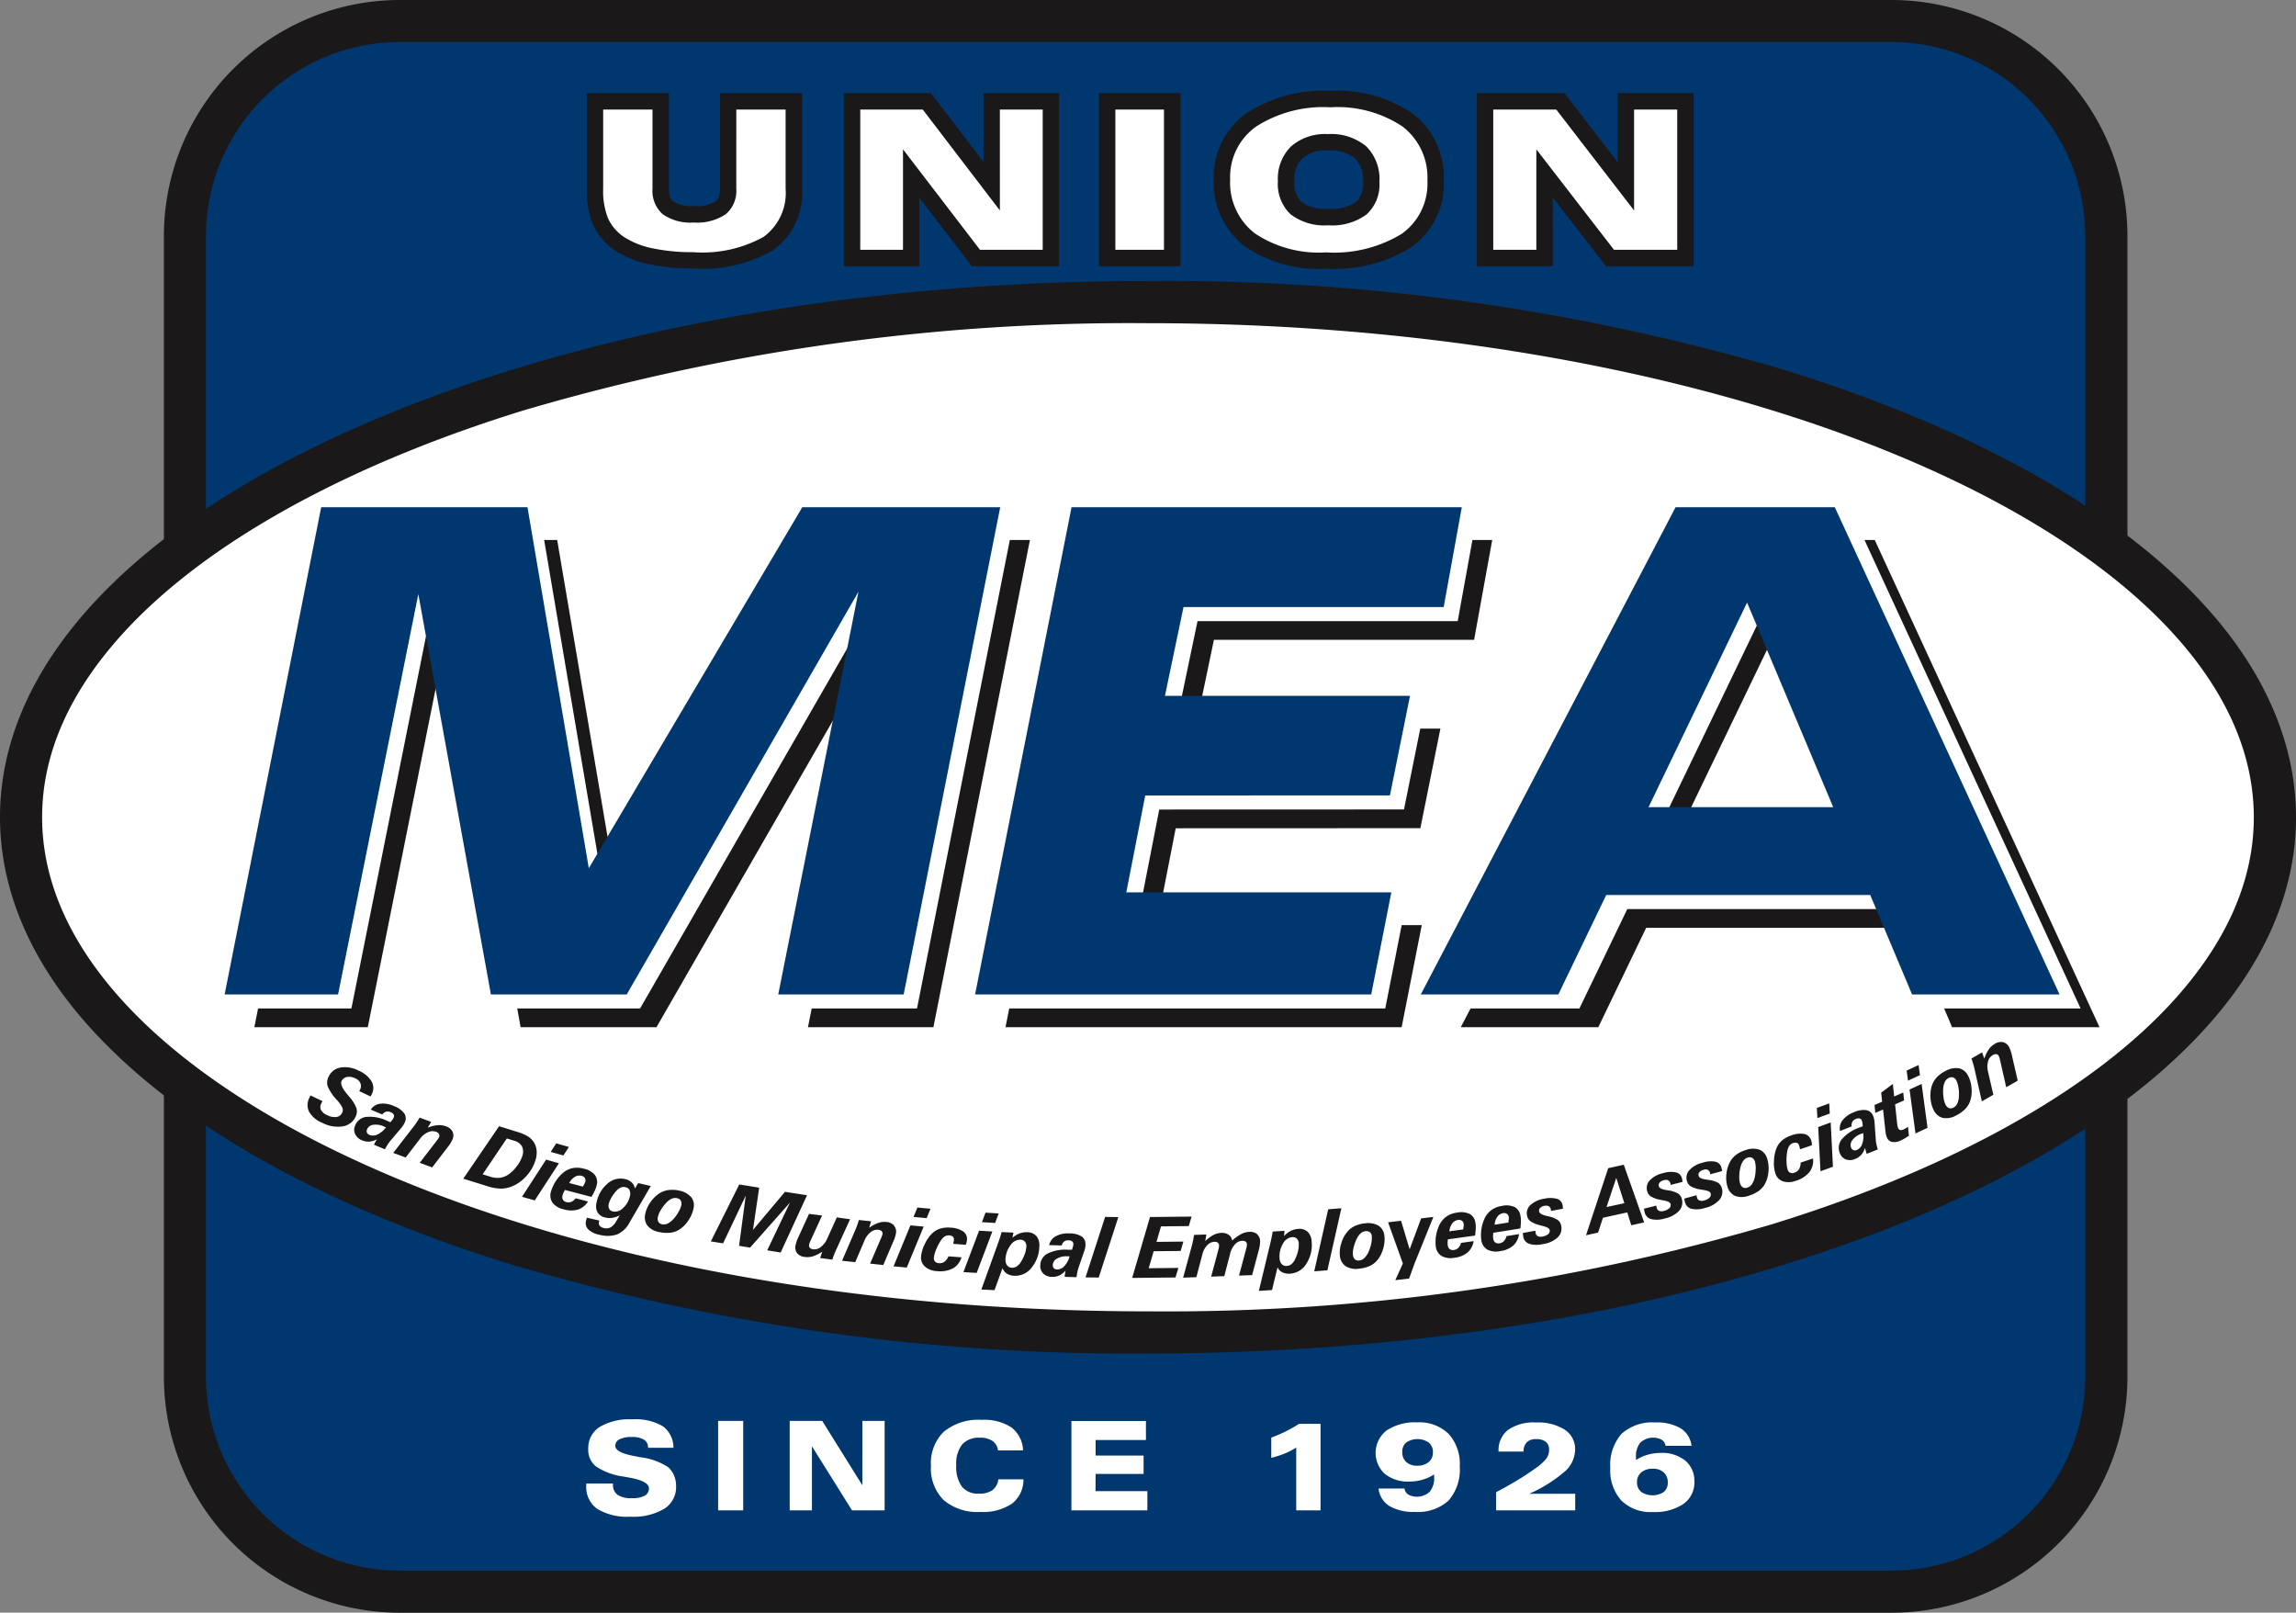 <?xml version="1.0" encoding="utf-8" ?>
<svg height="99.496" viewBox="0 0 141.682 99.496" width="141.682" xmlns="http://www.w3.org/2000/svg"><rect x="0" y="0" width="141.682" height="99.496" fill="#808080" stroke="none"/><path d="m153.191 106.919v-70.419a14.565 14.565 0 0 0 -14.591-14.541h-91.984a14.564 14.564 0 0 0 -14.591 14.541v70.424a14.564 14.564 0 0 0 14.591 14.536h91.984a14.565 14.565 0 0 0 14.592-14.536z" fill="#1a1818" transform="translate(-21.911 -21.959)"/><path d="m154.369 110.684a11.968 11.968 0 0 1 -11.991 11.945h-91.983a11.968 11.968 0 0 1 -11.995-11.945v-70.424a11.968 11.968 0 0 1 11.995-11.945h91.983a11.968 11.968 0 0 1 11.991 11.945z" fill="#00376e" transform="translate(-25.69 -25.724)"/><path d="m143.085 84.32c-5.525-5.957-14.524-10.865-25.766-14.344a135.009 135.009 0 0 0 -39.264-5.486c-19.365 0-36.9 3.577-49.713 9.428-6.4 2.929-11.636 6.428-15.317 10.4s-5.813 8.471-5.811 13.257 2.135 9.29 5.811 13.255c5.524 5.957 14.524 10.865 25.766 14.343a135.025 135.025 0 0 0 39.265 5.486c19.365 0 36.9-3.577 49.713-9.427 6.4-2.93 11.635-6.428 15.317-10.4s5.812-8.469 5.811-13.255-2.136-9.292-5.812-13.257z" fill="#1a1818" transform="translate(-7.214 -47.153)"/><path d="m144.956 112.844c-5.032 5.451-13.668 10.248-24.624 13.624a132.461 132.461 0 0 1 -38.5 5.371c-19.041 0-36.274-3.539-48.632-9.192-6.18-2.822-11.132-6.172-14.489-9.8s-5.117-7.5-5.119-11.489 1.756-7.849 5.119-11.489c5.033-5.452 13.668-10.249 24.624-13.626a132.487 132.487 0 0 1 38.484-5.37h.013c19.041 0 36.273 3.539 48.632 9.191 6.18 2.823 11.133 6.173 14.489 9.8s5.117 7.5 5.119 11.489-1.754 7.847-5.116 11.491z" fill="#fff" transform="translate(-10.993 -50.933)"/><path d="m93.572 103.69-5.957 30.061h-7.74l4.951-24.85-14.3 24.85h-8.382l-4.479-24.705-4.952 24.705h-7l5.957-30.061h12.73l3.781 22.271 13.178-22.271zm24.094 17.78 1.236-6.142h-15.121l1.145-5.478h16.055l1.118-6.16h-24.081l-5.952 30.061h24.444l1.242-6.3h-16.352l1.168-5.975zm41.909 12.28h-9.1l-2.583-6.134h-16.292l-2.955 6.134h-8.487l15.722-30.061h9.824zm-14.412-11.41-5.748-12.623-6.08 12.623z" fill="#1a1818" transform="translate(-30.017 -70.374)"/><path d="m91.091 100.854-5.957 30.061h-7.74l4.951-24.85-14.3 24.85h-8.382l-4.479-24.705-4.952 24.705h-7l5.957-30.061h12.74l3.781 22.271 13.173-22.271zm24.094 17.781 1.236-6.142h-15.121l1.145-5.478h16.055l1.118-6.161h-24.081l-5.952 30.061h24.444l1.242-6.3h-16.356l1.168-5.975zm41.753 12.28h-9.1l-2.583-6.134h-16.291l-2.955 6.134h-8.487l15.722-30.061h9.824zm-13.967-11.556-5.748-12.623-6.08 12.623z" fill="#fff" transform="translate(-28.547 -68.694)"/><path d="m56.743 184.275a1.041 1.041 0 0 1 -.8.6 2.054 2.054 0 0 1 -1.26-.221 1.643 1.643 0 0 1 -.814-.686.967.967 0 0 1 .032-.879l.037-.075c.009-.016.018-.032.026-.046l.734.35c-.011.019-.022.039-.032.059s-.023.047-.038.079a.453.453 0 0 0 -.021.408.744.744 0 0 0 .373.314 1.009 1.009 0 0 0 .582.119.456.456 0 0 0 .355-.274.365.365 0 0 0 .018-.28 1.894 1.894 0 0 0 -.33-.477 2.935 2.935 0 0 1 -.588-.872.8.8 0 0 1 .059-.58.981.981 0 0 1 .723-.566 1.766 1.766 0 0 1 1.123.185 1.706 1.706 0 0 1 .8.658.826.826 0 0 1 .018.8c-.008.017-.017.034-.027.052s-.026.046-.05.084l-.694-.328.02-.034c.007-.011.015-.029.026-.053a.478.478 0 0 0 .025-.4.6.6 0 0 0 -.316-.3.815.815 0 0 0 -.515-.084.445.445 0 0 0 -.331.251q-.12.255.33.793c.061.074.109.132.142.174a2.281 2.281 0 0 1 .449.72.736.736 0 0 1 -.056.509zm2.783.736-.6.712a2.546 2.546 0 0 0 -.2.267 3 3 0 0 0 -.173.3l-.677-.282q.037-.083.084-.167t.1-.171a1.191 1.191 0 0 1 -.468.146.976.976 0 0 1 -.446-.079.772.772 0 0 1 -.43-.382.645.645 0 0 1 0-.539.833.833 0 0 1 .7-.527 2.471 2.471 0 0 1 1.269.242l.126.054.079.035q.1-.114.139-.176a.607.607 0 0 0 .064-.111.209.209 0 0 0 0-.19.359.359 0 0 0 -.193-.143.416.416 0 0 0 -.277-.031.479.479 0 0 0 -.233.174l-.712-.3a.8.8 0 0 1 .572-.364 1.586 1.586 0 0 1 .853.141 1.4 1.4 0 0 1 .636.445.558.558 0 0 1 .041.558 1.125 1.125 0 0 1 -.1.186 1.991 1.991 0 0 1 -.153.202zm-.911-.072-.059-.029-.075-.032a1.152 1.152 0 0 0 -.646-.1.468.468 0 0 0 -.384.274.26.26 0 0 0 -.008.21.286.286 0 0 0 .162.143.609.609 0 0 0 .5-.037 1.382 1.382 0 0 0 .51-.429zm3.693-.071a1.174 1.174 0 0 0 -.5-.067 2.242 2.242 0 0 0 -.615.153l.214-.354-.713-.265a5.476 5.476 0 0 1 -.43.628l-.038.048-1.16 1.5.767.285.887-1.158a1.248 1.248 0 0 1 .485-.4.648.648 0 0 1 .5-.029.339.339 0 0 1 .18.131.2.2 0 0 1 .012.185.513.513 0 0 1 -.05.1 1.342 1.342 0 0 1 -.082.113l-1.065 1.384.767.285.908-1.185.049-.063a2.129 2.129 0 0 0 .3-.482.584.584 0 0 0 -.005-.487.7.7 0 0 0 -.411-.322zm4.205 3.656a1.858 1.858 0 0 1 -.746.19 2.754 2.754 0 0 1 -.887-.147l-1.492-.465 2.209-3.236 1.1.342a2.9 2.9 0 0 1 .683.287 1.194 1.194 0 0 1 .361.36 1.124 1.124 0 0 1 .172.517 1.58 1.58 0 0 1 -.075.609 2.56 2.56 0 0 1 -.512.907 2.482 2.482 0 0 1 -.813.637zm.5-2.415a.824.824 0 0 0 -.51-.356l-.428-.133-1.494 2.213.484.15a1.394 1.394 0 0 0 .544.066 1.183 1.183 0 0 0 .494-.16 2.04 2.04 0 0 0 .55-.507 2.115 2.115 0 0 0 .375-.671.762.762 0 0 0 -.02-.601zm2.892.035-.783-.221-.34.527.783.221zm-1.407.782-1.487 2.293.788.223 1.49-2.292zm1.971 3.08a1.535 1.535 0 0 1 -.876-.011 1.18 1.18 0 0 1 -.7-.411.8.8 0 0 1 -.09-.7 2.444 2.444 0 0 1 .76-1.162 1.378 1.378 0 0 1 .584-.274 1.508 1.508 0 0 1 .669.036 1.222 1.222 0 0 1 .7.4.75.75 0 0 1 .092.666 1.779 1.779 0 0 1 -.11.3q-.075.161-.2.376l-1.638-.427a1.5 1.5 0 0 0 -.093.178 1.08 1.08 0 0 0 -.054.154.348.348 0 0 0 .02.269.34.34 0 0 0 .222.148.467.467 0 0 0 .306-.021.64.64 0 0 0 .263-.216l.761.2a1.183 1.183 0 0 1 -.62.497zm-.539-1.634.836.218c.044-.072.079-.132.1-.179a.65.65 0 0 0 .051-.125.271.271 0 0 0 -.029-.227.333.333 0 0 0 -.205-.134.527.527 0 0 0 -.413.067.914.914 0 0 0 -.344.382zm5.028.181-1.316 2.262a1.589 1.589 0 0 1 -.759.726 1.889 1.889 0 0 1 -1.115.015 1.306 1.306 0 0 1 -.674-.33.56.56 0 0 1 -.13-.537c.005-.023.013-.049.022-.079s.022-.064.036-.1l.761.177-.017.074a.282.282 0 0 0 .035.249.473.473 0 0 0 .269.137.566.566 0 0 0 .415-.044.993.993 0 0 0 .344-.382l.212-.358a1.5 1.5 0 0 1 -.452.156 1.127 1.127 0 0 1 -.431-.019.713.713 0 0 1 -.491-.327.857.857 0 0 1 -.049-.625 2.021 2.021 0 0 1 .67-1.14 1.192 1.192 0 0 1 1.073-.283.884.884 0 0 1 .42.208.678.678 0 0 1 .194.378l.207-.336zm-1.307.258a.358.358 0 0 0 -.257-.183.463.463 0 0 0 -.29.022.807.807 0 0 0 -.28.213 2.116 2.116 0 0 0 -.291.4 1.469 1.469 0 0 0 -.167.39.43.43 0 0 0 .024.311.339.339 0 0 0 .236.161.682.682 0 0 0 .627-.218 1.39 1.39 0 0 0 .416-.726.539.539 0 0 0 -.022-.367zm3.795.421a.826.826 0 0 1 .146.72 2.045 2.045 0 0 1 -.335.757 1.852 1.852 0 0 1 -.579.557 1.306 1.306 0 0 1 -.527.171 2.087 2.087 0 0 1 -.648-.038 1.209 1.209 0 0 1 -.751-.4.885.885 0 0 1 -.13-.747 1.856 1.856 0 0 1 .276-.64 2.052 2.052 0 0 1 .488-.532 1.4 1.4 0 0 1 .59-.265 1.849 1.849 0 0 1 .712.02 1.268 1.268 0 0 1 .753.4zm-.639.215a.369.369 0 0 0 -.248-.146.515.515 0 0 0 -.319.042 1.044 1.044 0 0 0 -.324.243 2.541 2.541 0 0 0 -.341.454 1.442 1.442 0 0 0 -.178.417.435.435 0 0 0 .028.308.337.337 0 0 0 .24.151.529.529 0 0 0 .34-.048 1.217 1.217 0 0 0 .36-.286 2.25 2.25 0 0 0 .308-.435 1.547 1.547 0 0 0 .17-.413.374.374 0 0 0 -.043-.284zm6.431-.534-1.975 2.351.384-2.606-1.23-.2-1.753 3.513.755.121 1.4-2.947-.414 3.1.68.109 2.462-2.777-1.406 2.946.832.133 1.627-3.533zm3.2 1.579-.6 1.323a1.293 1.293 0 0 1 -.385.5.64.64 0 0 1 -.476.143.328.328 0 0 1 -.2-.086.2.2 0 0 1 -.051-.177.565.565 0 0 1 .026-.112 1.125 1.125 0 0 1 .049-.122l.727-1.588-.806-.1-.622 1.359-.033.073a2.106 2.106 0 0 0 -.182.537.579.579 0 0 0 .114.47.7.7 0 0 0 .469.221 1.2 1.2 0 0 0 .512-.047 2.177 2.177 0 0 0 .561-.283l-.134.393.754.1a5.127 5.127 0 0 1 .268-.678c.019-.04.033-.069.041-.087l.785-1.727zm3.526.492a.7.7 0 0 0 -.472-.211 1.175 1.175 0 0 0 -.5.059 2.233 2.233 0 0 0 -.558.3l.12-.4-.756-.081a5.454 5.454 0 0 1 -.261.716c-.011.026-.02.044-.024.056l-.752 1.743.814.087.572-1.341a1.253 1.253 0 0 1 .372-.507.645.645 0 0 1 .473-.151.34.34 0 0 1 .207.082.2.2 0 0 1 .058.176.491.491 0 0 1 -.025.1 1.3 1.3 0 0 1 -.051.13l-.691 1.6.814.087.586-1.373.032-.073a2.125 2.125 0 0 0 .17-.541.587.587 0 0 0 -.133-.454zm1.015 0-1.04 2.527.815.074 1.043-2.527zm1.239-1.028-.81-.073-.237.58.81.073zm.863 3.273a.524.524 0 0 1 -.351.085.329.329 0 0 1 -.232-.1.3.3 0 0 1 -.072-.232 1.863 1.863 0 0 1 .143-.514 2.884 2.884 0 0 1 .3-.569.829.829 0 0 1 .24-.24.445.445 0 0 1 .264-.06.363.363 0 0 1 .227.082.238.238 0 0 1 .064.2c0 .02-.009.064-.021.131-.009.047-.015.084-.019.11l.768.059a.983.983 0 0 0 .052-.15.9.9 0 0 0 .024-.15.561.561 0 0 0 -.234-.525 1.5 1.5 0 0 0 -.78-.232 1.685 1.685 0 0 0 -.641.061 1.277 1.277 0 0 0 -.5.3 2.3 2.3 0 0 0 -.453.663 2.155 2.155 0 0 0 -.224.753.732.732 0 0 0 .236.621 1.193 1.193 0 0 0 .746.283 1.714 1.714 0 0 0 .983-.168 1.145 1.145 0 0 0 .528-.683l-.8-.061a.8.8 0 0 1 -.253.336zm3.345-2.982-.812-.05-.221.587.812.05zm-1.209 1.063-.967 2.556.817.05.969-2.556zm3.546.339a.91.91 0 0 1 .17.643 2.115 2.115 0 0 1 -.477 1.3 1.254 1.254 0 0 1 -1.056.5.938.938 0 0 1 -.468-.131.665.665 0 0 1 -.269-.34l-.495 1.358-.812-.038.995-2.756q.19-.527.255-.789l.733.034-.065.32a1.564 1.564 0 0 1 .447-.273 1.179 1.179 0 0 1 .47-.071.751.751 0 0 1 .567.243zm-.629.665a.462.462 0 0 0 -.087-.324.366.366 0 0 0 -.28-.125.729.729 0 0 0 -.618.351 1.5 1.5 0 0 0 -.3.85.578.578 0 0 0 .092.382.378.378 0 0 0 .305.148.482.482 0 0 0 .3-.084.914.914 0 0 0 .259-.287 2.235 2.235 0 0 0 .229-.47 1.6 1.6 0 0 0 .096-.441zm3.65-.13a1.074 1.074 0 0 1 -.027.21 1.967 1.967 0 0 1 -.073.242l-.306.881a2.584 2.584 0 0 0 -.091.322 3.163 3.163 0 0 0 -.054.34l-.733-.02c0-.061.009-.123.018-.186s.02-.129.032-.2a1.189 1.189 0 0 1 -.384.3.972.972 0 0 1 -.445.087.771.771 0 0 1 -.539-.2.645.645 0 0 1 -.189-.5.833.833 0 0 1 .46-.742 2.475 2.475 0 0 1 1.27-.231h.137.087q.049-.141.067-.214a.611.611 0 0 0 .019-.126.208.208 0 0 0 -.071-.176.358.358 0 0 0 -.224-.066.417.417 0 0 0 -.269.07.482.482 0 0 0 -.155.246l-.77-.02a.8.8 0 0 1 .4-.546 1.588 1.588 0 0 1 .846-.176 1.39 1.39 0 0 1 .754.187.557.557 0 0 1 .235.518zm-.976.713-.065-.006h-.082a1.15 1.15 0 0 0 -.637.143.469.469 0 0 0 -.26.395.26.26 0 0 0 .068.2.282.282 0 0 0 .2.075.608.608 0 0 0 .45-.213 1.381 1.381 0 0 0 .318-.591zm.977 1.295.813.01 1.212-3.731-.816-.01zm5.87-1.631.167-.578-1.658.018.277-.956 1.715-.019.175-.586-2.568.028-1.1 3.758 2.672-.029.18-.589-1.832.02.306-1.05zm4.72-1.035a.681.681 0 0 0 -.491-.142 1.158 1.158 0 0 0 -.485.13 2.906 2.906 0 0 0 -.568.407.5.5 0 0 0 -.212-.357.73.73 0 0 0 -.459-.117 1.137 1.137 0 0 0 -.481.128 2.256 2.256 0 0 0 -.506.378l.067-.409-.759.028a5.575 5.575 0 0 1 -.157.745l-.016.059-.5 1.833.818-.031.369-1.409a1.26 1.26 0 0 1 .294-.555.641.641 0 0 1 .443-.217.329.329 0 0 1 .213.051.206.206 0 0 1 .078.168.639.639 0 0 1 -.005.106 1.036 1.036 0 0 1 -.028.137l-.452 1.686.81-.03.366-1.408a1.26 1.26 0 0 1 .294-.555.639.639 0 0 1 .443-.217.335.335 0 0 1 .214.051.2.2 0 0 1 .079.167.578.578 0 0 1 -.007.106 1.341 1.341 0 0 1 -.03.137l-.45 1.686.808-.03.384-1.443.009-.039a2.246 2.246 0 0 0 .1-.6.592.592 0 0 0 -.188-.444zm3.125-.141a.912.912 0 0 1 .24.621 2.112 2.112 0 0 1 -.331 1.347 1.254 1.254 0 0 1 -.995.608.945.945 0 0 1 -.48-.079.665.665 0 0 1 -.3-.309l-.343 1.4-.811.052.686-2.848q.131-.545.167-.812l.732-.047-.03.325a1.57 1.57 0 0 1 .415-.32 1.169 1.169 0 0 1 .46-.122.748.748 0 0 1 .59.185zm-.552.73a.463.463 0 0 0 -.121-.313.366.366 0 0 0 -.292-.093.729.729 0 0 0 -.576.417 1.5 1.5 0 0 0 -.2.877.582.582 0 0 0 .133.369.379.379 0 0 0 .32.113.483.483 0 0 0 .287-.116.916.916 0 0 0 .225-.313 2.2 2.2 0 0 0 .176-.492 1.6 1.6 0 0 0 .043-.448zm1.811-2.124-.861 3.827.811-.065.864-3.826zm3.474 1.671a2.031 2.031 0 0 1 -.1.822 1.848 1.848 0 0 1 -.391.7 1.3 1.3 0 0 1 -.454.318 2.088 2.088 0 0 1 -.631.153 1.211 1.211 0 0 1 -.835-.163.885.885 0 0 1 -.344-.676 1.869 1.869 0 0 1 .077-.692 2.039 2.039 0 0 1 .311-.651 1.4 1.4 0 0 1 .487-.426 1.851 1.851 0 0 1 .686-.19 1.268 1.268 0 0 1 .841.156.824.824 0 0 1 .349.65zm-.778.011a.374.374 0 0 0 -.119-.264.367.367 0 0 0 -.28-.068.516.516 0 0 0 -.292.134 1.029 1.029 0 0 0 -.239.328 2.5 2.5 0 0 0 -.193.534 1.436 1.436 0 0 0 -.048.451.435.435 0 0 0 .117.286.339.339 0 0 0 .274.075.53.53 0 0 0 .311-.146 1.216 1.216 0 0 0 .26-.378 2.261 2.261 0 0 0 .167-.506 1.552 1.552 0 0 0 .037-.446zm2.33.787-.53-1.761-.8.093.912 2.543-.468 1.028.853-.1.324-.9 1.173-2.9-.755.088zm4.069-1.588a1.768 1.768 0 0 1 .011.316q-.007.178-.041.424l-1.677.232a1.49 1.49 0 0 0 -.018.2 1.092 1.092 0 0 0 .009.163.349.349 0 0 0 .121.241.34.34 0 0 0 .262.053.468.468 0 0 0 .275-.137.638.638 0 0 0 .16-.3l.779-.108a1.182 1.182 0 0 1 -.374.7 1.53 1.53 0 0 1 -.814.325 1.18 1.18 0 0 1 -.8-.114.807.807 0 0 1 -.351-.611 2.441 2.441 0 0 1 .259-1.364 1.371 1.371 0 0 1 .435-.476 1.5 1.5 0 0 1 .631-.222 1.218 1.218 0 0 1 .8.1.75.75 0 0 1 .328.579zm-.734.157a.634.634 0 0 0 0-.135.272.272 0 0 0 -.114-.2.332.332 0 0 0 -.24-.045.529.529 0 0 0 -.356.219.923.923 0 0 0 -.172.481l.856-.118c.006-.081.017-.149.021-.202zm3.513-.595a1.754 1.754 0 0 1 .018.316q0 .179-.032.424l-1.672.267a1.637 1.637 0 0 0 -.014.2 1.062 1.062 0 0 0 .013.163.347.347 0 0 0 .126.238.338.338 0 0 0 .263.046.464.464 0 0 0 .271-.142.638.638 0 0 0 .154-.3l.777-.124a1.183 1.183 0 0 1 -.36.708 1.536 1.536 0 0 1 -.807.342 1.184 1.184 0 0 1 -.8-.1.808.808 0 0 1 -.364-.6 2.444 2.444 0 0 1 .229-1.369 1.378 1.378 0 0 1 .425-.486 1.505 1.505 0 0 1 .627-.235 1.224 1.224 0 0 1 .8.082.749.749 0 0 1 .341.57zm-.73.172a.639.639 0 0 0 0-.135.272.272 0 0 0 -.118-.2.332.332 0 0 0 -.241-.04.528.528 0 0 0 -.351.227.92.92 0 0 0 -.161.485l.853-.137c.002-.078.01-.147.015-.2zm2.206-.828a.377.377 0 0 1 .271.028.308.308 0 0 1 .124.218v.034s0 .028 0 .034l.742-.137c0-.048-.007-.088-.01-.122s-.007-.062-.011-.084a.5.5 0 0 0 -.336-.4 1.577 1.577 0 0 0 -.793-.011 1.6 1.6 0 0 0 -.848.382.689.689 0 0 0 -.22.649.564.564 0 0 0 .2.351 1.787 1.787 0 0 0 .588.252c.047.014.114.031.2.052q.383.1.41.243a.263.263 0 0 1 -.088.254.686.686 0 0 1 -.346.148.463.463 0 0 1 -.3-.021.263.263 0 0 1 -.132-.2c0-.018-.007-.043-.011-.073s-.007-.051-.009-.063l-.768.142c0 .047.007.089.011.126s.008.066.012.089a.556.556 0 0 0 .364.45 1.605 1.605 0 0 0 .843.02 1.7 1.7 0 0 0 .915-.409.761.761 0 0 0 .223-.714.566.566 0 0 0 -.217-.365 1.71 1.71 0 0 0 -.61-.234l-.074-.018q-.432-.1-.464-.272a.244.244 0 0 1 .063-.222.46.46 0 0 1 .262-.127zm4.889-2.537 1.258 3.559-.794.175-.248-.793-1.5.33-.3.915-.745.164 1.369-4.137zm.037 2.374-.5-1.563-.6 1.8zm2.44-1.419a.377.377 0 0 1 .272.011.307.307 0 0 1 .137.21.232.232 0 0 1 .005.034c0 .016 0 .027.006.034l.732-.185c-.006-.047-.012-.088-.018-.121s-.011-.061-.016-.082a.5.5 0 0 0 -.362-.381 1.571 1.571 0 0 0 -.792.041 1.6 1.6 0 0 0 -.822.435.69.69 0 0 0 -.177.662.564.564 0 0 0 .221.338 1.787 1.787 0 0 0 .6.214c.048.011.116.024.2.038.259.048.4.119.425.216a.263.263 0 0 1 -.072.259.686.686 0 0 1 -.335.17.464.464 0 0 1 -.3 0 .264.264 0 0 1 -.146-.192c0-.018-.009-.042-.015-.072s-.01-.051-.013-.062l-.757.191c.006.047.012.089.019.125s.012.066.018.089a.558.558 0 0 0 .392.426 1.609 1.609 0 0 0 .843-.035 1.7 1.7 0 0 0 .887-.467.761.761 0 0 0 .176-.727.565.565 0 0 0 -.24-.35 1.7 1.7 0 0 0 -.624-.194l-.075-.013q-.438-.069-.481-.241a.243.243 0 0 1 .048-.225.458.458 0 0 1 .26-.142zm3.334.154a1.7 1.7 0 0 0 -.629-.179l-.075-.011c-.292-.039-.455-.116-.486-.23a.242.242 0 0 1 .043-.226.464.464 0 0 1 .25-.147.379.379 0 0 1 .272 0 .307.307 0 0 1 .142.206c0 .007 0 .018.007.034a.276.276 0 0 0 .007.034l.727-.2c-.007-.047-.014-.088-.021-.121s-.012-.061-.018-.082a.5.5 0 0 0 -.371-.373 1.572 1.572 0 0 0 -.791.06 1.6 1.6 0 0 0 -.811.454.691.691 0 0 0 -.161.666.562.562 0 0 0 .229.332 1.781 1.781 0 0 0 .608.2c.048.009.116.021.2.034q.39.062.43.206a.263.263 0 0 1 -.066.26.682.682 0 0 1 -.331.178.463.463 0 0 1 -.3 0 .262.262 0 0 1 -.15-.188c0-.018-.011-.042-.017-.072s-.011-.051-.014-.062l-.752.209c.007.047.015.088.022.124s.013.065.02.088a.557.557 0 0 0 .4.416 1.606 1.606 0 0 0 .842-.054 1.7 1.7 0 0 0 .876-.488.762.762 0 0 0 .159-.731.567.567 0 0 0 -.245-.336zm3.045-1.467a2.052 2.052 0 0 1 .07.825 1.861 1.861 0 0 1 -.242.767 1.291 1.291 0 0 1 -.381.4 2.075 2.075 0 0 1 -.587.278 1.211 1.211 0 0 1 -.851.009.885.885 0 0 1 -.472-.594 1.86 1.86 0 0 1 -.064-.693 2.028 2.028 0 0 1 .174-.7 1.392 1.392 0 0 1 .391-.515 1.842 1.842 0 0 1 .634-.324 1.268 1.268 0 0 1 .855-.018.826.826 0 0 1 .469.566zm-.711.612a1.555 1.555 0 0 0 -.049-.444.375.375 0 0 0 -.17-.235.369.369 0 0 0 -.288-.01.515.515 0 0 0 -.26.19 1.033 1.033 0 0 0 -.168.369 2.486 2.486 0 0 0 -.081.562 1.426 1.426 0 0 0 .044.452.433.433 0 0 0 .172.256.337.337 0 0 0 .283.018.528.528 0 0 0 .276-.206 1.213 1.213 0 0 0 .179-.423 2.285 2.285 0 0 0 .058-.524zm2.769-.386a.805.805 0 0 1 -.1.409.523.523 0 0 1 -.289.216.328.328 0 0 1 -.254 0 .3.3 0 0 1 -.157-.185 1.875 1.875 0 0 1 -.07-.529 2.875 2.875 0 0 1 .053-.64.827.827 0 0 1 .127-.315.441.441 0 0 1 .219-.159.363.363 0 0 1 .242-.014.237.237 0 0 1 .137.159c.007.019.018.062.032.128.01.046.019.083.026.109l.73-.248a.966.966 0 0 0 -.011-.158.872.872 0 0 0 -.036-.147.562.562 0 0 0 -.421-.391 1.5 1.5 0 0 0 -.809.092 1.69 1.69 0 0 0 -.566.308 1.286 1.286 0 0 0 -.341.472 2.31 2.31 0 0 0 -.156.788 2.146 2.146 0 0 0 .089.78.73.73 0 0 0 .461.479 1.191 1.191 0 0 0 .8-.032 1.713 1.713 0 0 0 .839-.539 1.148 1.148 0 0 0 .218-.836zm1.085-2.193.142 2.729.768-.282-.139-2.73zm.68-1.459-.764.28.034.626.764-.28zm2.912 2.507a3.1 3.1 0 0 0 .084.334l-.682.271c-.021-.057-.04-.117-.057-.179s-.033-.125-.048-.192a1.187 1.187 0 0 1 -.233.432.979.979 0 0 1 -.375.256.772.772 0 0 1 -.574.027.645.645 0 0 1 -.373-.388.834.834 0 0 1 .13-.863 2.48 2.48 0 0 1 1.077-.713l.128-.049.081-.031c-.007-.1-.015-.174-.023-.223a.636.636 0 0 0 -.032-.124.208.208 0 0 0 -.135-.133.36.36 0 0 0 -.232.028.42.42 0 0 0 -.22.171.483.483 0 0 0 -.045.287l-.716.285a.8.8 0 0 1 .155-.66 1.586 1.586 0 0 1 .708-.5 1.39 1.39 0 0 1 .766-.126.558.558 0 0 1 .419.371 1.1 1.1 0 0 1 .058.2 1.943 1.943 0 0 1 .029.251l.066.93a2.584 2.584 0 0 0 .04.34zm-.812-.676-.062.02-.076.029a1.149 1.149 0 0 0 -.529.383.468.468 0 0 0 -.084.465.26.26 0 0 0 .141.156.284.284 0 0 0 .216-.011.607.607 0 0 0 .329-.373 1.374 1.374 0 0 0 .061-.667zm2.609-.288a1.1 1.1 0 0 1 -.133.069.3.3 0 0 1 -.2.029.183.183 0 0 1 -.12-.113.634.634 0 0 1 -.036-.11 1.055 1.055 0 0 1 -.024-.141l-.132-1.219.555-.242-.052-.487-.56.244-.08-.772-.721.535.06.558-.472.205.052.487.477-.208.149 1.359a1.543 1.543 0 0 0 .034.2 1.045 1.045 0 0 0 .057.172.429.429 0 0 0 .316.268.887.887 0 0 0 .53-.088 2.476 2.476 0 0 0 .231-.117c.082-.047.175-.106.278-.177l-.058-.554q-.085.062-.155.102zm.891-3.288-.085-.621-.738.342.086.621zm-.643.889.367 2.708.742-.344-.364-2.71zm3.619-.84a2.038 2.038 0 0 1 .209.8 1.856 1.856 0 0 1 -.107.8 1.3 1.3 0 0 1 -.307.462 2.07 2.07 0 0 1 -.531.373 1.211 1.211 0 0 1 -.837.154.887.887 0 0 1 -.567-.5 1.865 1.865 0 0 1 -.181-.673 2.036 2.036 0 0 1 .052-.72 1.4 1.4 0 0 1 .3-.574 1.839 1.839 0 0 1 .57-.427 1.27 1.27 0 0 1 .84-.163.826.826 0 0 1 .555.47zm-.6.724a1.56 1.56 0 0 0 -.124-.43.373.373 0 0 0 -.207-.2.367.367 0 0 0 -.285.039.518.518 0 0 0 -.223.232 1.045 1.045 0 0 0 -.1.393 2.529 2.529 0 0 0 .015.567 1.442 1.442 0 0 0 .12.437.433.433 0 0 0 .213.223.337.337 0 0 0 .282-.03.532.532 0 0 0 .236-.249 1.224 1.224 0 0 0 .1-.447 2.266 2.266 0 0 0 -.027-.532zm3.321-1.884c0-.017-.01-.043-.017-.078a2.1 2.1 0 0 0 -.181-.538.585.585 0 0 0 -.378-.307.7.7 0 0 0 -.506.107 1.171 1.171 0 0 0 -.371.343 2.219 2.219 0 0 0 -.274.572l-.136-.391-.658.38a5.508 5.508 0 0 1 .21.732c.006.028.01.048.013.06l.419 1.852.709-.409-.327-1.421a1.248 1.248 0 0 1 0-.629.644.644 0 0 1 .294-.4.339.339 0 0 1 .216-.055.2.2 0 0 1 .15.108.524.524 0 0 1 .042.1c.013.04.024.085.035.135l.386 1.7.709-.409z" fill="#1a1818" transform="translate(-34.799 -115.381)"/><path d="m109.184 35.853h.145v5.9a4.314 4.314 0 0 1 -1.809 3.8 8.64 8.64 0 0 1 -4.9 1.115 12.859 12.859 0 0 1 -2.7-.258 6.116 6.116 0 0 1 -2.095-.827 3.8 3.8 0 0 1 -1.377-1.584 5.446 5.446 0 0 1 -.4-2.249v-5.9h5.066v5.892c0 .58.194.739.257.79a2.111 2.111 0 0 0 1.263.287 2.211 2.211 0 0 0 1.366-.291c.066-.053.265-.212.265-.783v-5.892h4.922zm15 0h-3.656v4.247l-2.944-3.85-.26-.34-.043-.057h-5.371v10.676h4.66v-4.229l2.937 3.834.26.339.043.057h5.382v-10.678h-1.012zm7.483 0h-4.012v10.675h5.023v-10.675h-1.012zm17.266 5.4a4.761 4.761 0 0 1 -2.026 4.114 9.021 9.021 0 0 1 -5.25 1.321 8.1 8.1 0 0 1 -4.989-1.374 4.93 4.93 0 0 1 -1.93-4.143 4.787 4.787 0 0 1 2.047-4.094 8.672 8.672 0 0 1 5.139-1.364 8.247 8.247 0 0 1 5.054 1.379 4.928 4.928 0 0 1 1.952 4.16zm-4.983.071a1.872 1.872 0 0 0 -.491-1.449 2.45 2.45 0 0 0 -1.686-.485 2.205 2.205 0 0 0 -1.574.487 1.819 1.819 0 0 0 -.492 1.4 1.623 1.623 0 0 0 .435 1.285 2.522 2.522 0 0 0 1.659.433 2.675 2.675 0 0 0 1.715-.432 1.533 1.533 0 0 0 .432-1.24zm20.259-5.47h-4.545v4.266l-2.988-3.874-.26-.337-.044-.057h-5.4v10.677h4.682v-4.25l2.981 3.856.261.337.044.057h5.412v-10.676z" fill="#1a1818" transform="translate(-59.837 -30.106)"/><path d="m106.742 38.334h3.043v4.892a3.344 3.344 0 0 1 -1.369 2.969 7.8 7.8 0 0 1 -4.327.939 11.826 11.826 0 0 1 -2.489-.234 5.091 5.091 0 0 1 -1.75-.681 2.784 2.784 0 0 1 -1.017-1.159 4.527 4.527 0 0 1 -.306-1.834v-4.892h3.044v4.881a1.92 1.92 0 0 0 .626 1.572 2.95 2.95 0 0 0 1.906.516 3.179 3.179 0 0 0 1.991-.513 1.888 1.888 0 0 0 .647-1.575zm16.265 6.225-4.759-6.225h-3.857v8.653h2.637v-6.2l4.752 6.2h3.87v-8.653h-2.644zm7.126 2.429h3v-8.654h-3zm19.255-4.265a3.781 3.781 0 0 1 -1.6 3.288 8.021 8.021 0 0 1 -4.664 1.135 7.1 7.1 0 0 1 -4.376-1.167 3.947 3.947 0 0 1 -1.531-3.338 3.806 3.806 0 0 1 1.627-3.273 7.669 7.669 0 0 1 4.548-1.173 7.26 7.26 0 0 1 4.444 1.173 3.954 3.954 0 0 1 1.552 3.354zm-2.961.071a2.837 2.837 0 0 0 -.815-2.191 3.378 3.378 0 0 0 -2.372-.754 3.178 3.178 0 0 0 -2.268.763 2.794 2.794 0 0 0 -.809 2.136 2.577 2.577 0 0 0 .778 2.044 3.435 3.435 0 0 0 2.327.683 3.58 3.58 0 0 0 2.368-.672 2.487 2.487 0 0 0 .791-2.011zm15.715-4.459v6.225l-4.8-6.225h-3.89v8.653h2.659v-6.2l4.793 6.2h3.9v-8.654z" fill="#fff" transform="translate(-61.306 -31.575)"/><path d="m101.38 240.247a1.7 1.7 0 0 1 .126.662 1.578 1.578 0 0 1 -.729 1.393 3.736 3.736 0 0 1 -2.084.488 3.58 3.58 0 0 1 -2.048-.478 1.644 1.644 0 0 1 -.682-1.442v-.123h1.651v.06a.732.732 0 0 0 .285.636 1.514 1.514 0 0 0 .881.205 1.612 1.612 0 0 0 .79-.152.5.5 0 0 0 .261-.457q0-.442-1.209-.66l-.375-.067a3.984 3.984 0 0 1 -1.677-.616 1.3 1.3 0 0 1 -.484-1.075 1.544 1.544 0 0 1 .7-1.365 3.62 3.62 0 0 1 2.024-.472 3.313 3.313 0 0 1 1.873.423 1.628 1.628 0 0 1 .66 1.331h-1.567v-.016a.538.538 0 0 0 -.255-.484 1.414 1.414 0 0 0 -.757-.164 1.6 1.6 0 0 0 -.748.142.442.442 0 0 0 -.263.4q0 .415 1.169.632l.32.063.067.012a3.969 3.969 0 0 1 1.7.608 1.37 1.37 0 0 1 .371.516zm2.72 2.153h1.548v-5.519h-1.548zm8.9-1.549-2.476-3.97h-2.007v5.519h1.372v-3.955l2.472 3.955h2.014v-5.519h-1.375zm8.034.3a1.405 1.405 0 0 1 -.849.217 1.253 1.253 0 0 1 -1.044-.436 2.08 2.08 0 0 1 -.346-1.311 1.931 1.931 0 0 1 .361-1.286 1.391 1.391 0 0 1 1.11-.417 1.3 1.3 0 0 1 .765.2.847.847 0 0 1 .343.584h1.544a1.87 1.87 0 0 0 -.717-1.418 3.058 3.058 0 0 0 -1.836-.468 3.36 3.36 0 0 0 -2.331.726 2.7 2.7 0 0 0 -.8 2.11 2.748 2.748 0 0 0 .783 2.114 3.221 3.221 0 0 0 2.276.73 3.156 3.156 0 0 0 1.942-.513 1.856 1.856 0 0 0 .706-1.5h-1.551a.957.957 0 0 1 -.36.669zm6.36-1h2.961v-1.133h-2.961v-.958h3.106v-1.174h-4.6v5.514h4.688v-1.186h-3.2zm11.77-2.639q-.427.212-.93.4v1.249a6.394 6.394 0 0 0 .862-.282 4.209 4.209 0 0 0 .678-.354v3.875h1.5v-5.339h-1.324a7.8 7.8 0 0 1 -.79.449zm10.017.172a2.744 2.744 0 0 1 .684 1.992 2.907 2.907 0 0 1 -.691 2.118 2.8 2.8 0 0 1 -2.082.7 2.889 2.889 0 0 1 -1.574-.365 1.453 1.453 0 0 1 -.664-1.076h1.6a.54.54 0 0 0 .24.378 1.165 1.165 0 0 0 1.319-.181 1.307 1.307 0 0 0 .271-.889c0-.045 0-.081 0-.107s0-.049-.005-.069a2.7 2.7 0 0 1 -.723.327 2.882 2.882 0 0 1 -.8.111 2.268 2.268 0 0 1 -1.52-.479 1.754 1.754 0 0 1 .115-2.673 3.159 3.159 0 0 1 1.893-.5 2.575 2.575 0 0 1 1.933.711zm-.97 1.136a.758.758 0 0 0 -.253-.6 1.243 1.243 0 0 0 -1.394-.009.73.73 0 0 0 -.246.588.8.8 0 0 0 .246.619.964.964 0 0 0 .679.226 1.055 1.055 0 0 0 .706-.223.743.743 0 0 0 .258-.604zm8.14 1.181a1.858 1.858 0 0 0 .633-1.342 1.423 1.423 0 0 0 -.638-1.235 3.075 3.075 0 0 0 -1.779-.445 2.771 2.771 0 0 0 -1.722.455 1.59 1.59 0 0 0 -.585 1.338h1.54a.812.812 0 0 1 .205-.575.786.786 0 0 1 .576-.192.916.916 0 0 1 .594.166.606.606 0 0 1 .2.5.912.912 0 0 1 -.172.541 3.121 3.121 0 0 1 -.7.616q-.543.389-1.143.75t-1.253.7v1.122h4.883v-1.025h-2.832a8.773 8.773 0 0 0 2.189-1.375zm7.994.619a1.618 1.618 0 0 1 -.677 1.383 3.151 3.151 0 0 1 -1.891.5 2.572 2.572 0 0 1 -1.938-.707 2.754 2.754 0 0 1 -.684-2 2.9 2.9 0 0 1 .693-2.118 2.812 2.812 0 0 1 2.087-.7 2.871 2.871 0 0 1 1.567.363 1.464 1.464 0 0 1 .664 1.078h-1.6a.553.553 0 0 0 -.242-.378 1.158 1.158 0 0 0 -1.315.181 1.308 1.308 0 0 0 -.269.885v.116s0 .048.005.067a2.74 2.74 0 0 1 .723-.325 2.885 2.885 0 0 1 .8-.109 2.264 2.264 0 0 1 1.517.479 1.608 1.608 0 0 1 .556 1.282zm-1.644.06a.8.8 0 0 0 -.248-.621.959.959 0 0 0 -.677-.228 1.056 1.056 0 0 0 -.708.225.75.75 0 0 0 -.264.6.741.741 0 0 0 .253.6 1.265 1.265 0 0 0 1.4.009.719.719 0 0 0 .243-.588z" fill="#fff" transform="translate(-59.786 -149.215)"/><path d="m89.071 98.728-5.957 30.061h-7.74l4.951-24.85-14.3 24.85h-8.382l-4.479-24.705-4.952 24.705h-7l5.958-30.061h12.73l3.785 22.272 13.173-22.272zm24.05 17.78 1.237-6.142h-15.122l1.146-5.478h16.055l1.118-6.16h-24.082l-5.952 30.061h24.444l1.242-6.3h-16.355l1.168-5.976zm41.32 12.28h-9.1l-2.583-6.135h-16.291l-2.955 6.135h-8.487l15.722-30.061h9.824zm-13.967-11.555-5.315-12.623-6.08 12.623z" fill="#00376e" transform="translate(-27.35 -67.434)"/></svg>